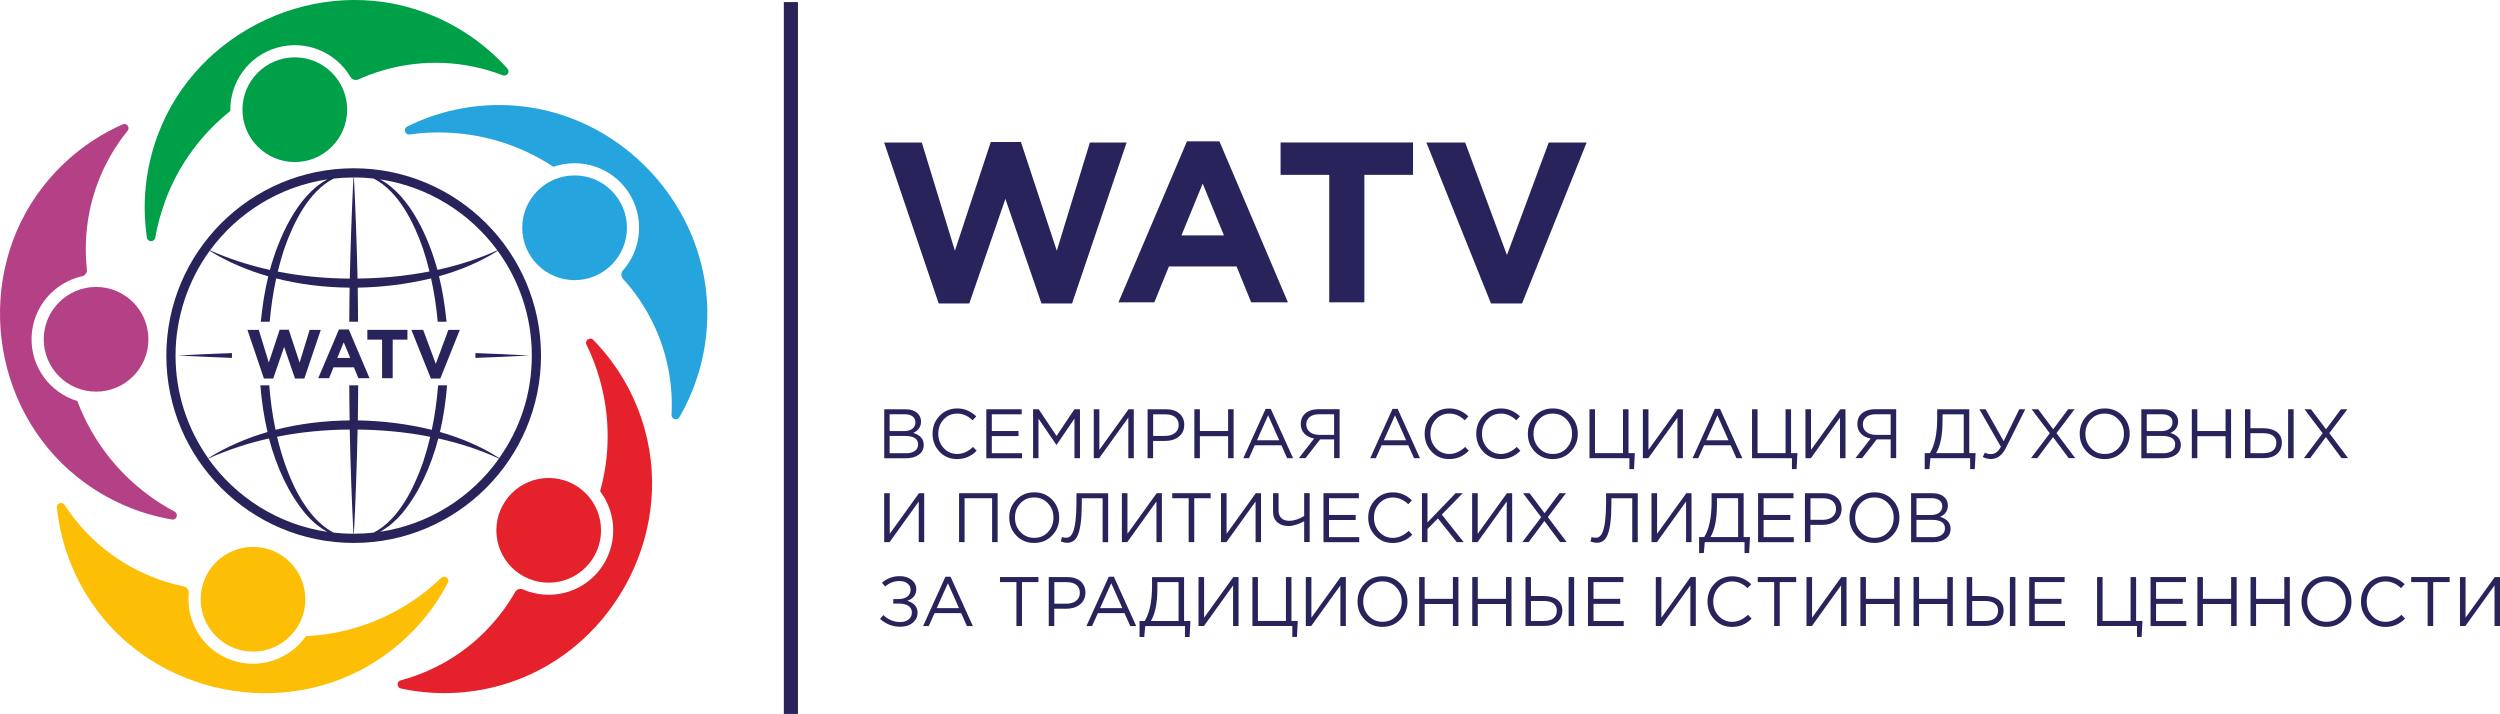 <?xml version="1.0" encoding="UTF-8"?> <svg xmlns="http://www.w3.org/2000/svg" viewBox="0 0 425.96 121.64"><defs><style>.d{fill:#fcbf06;}.e{fill:#25a4dd;}.f{fill:#e5222b;}.g{fill:#b44186;}.h{fill:#29235c;}.i{fill:#00a049;}</style></defs><g id="a"></g><g id="b"><g id="c"><g><path class="h" d="M150.66,69.73h3.55c.98,0,1.7,.25,2.18,.74,.36,.37,.54,.83,.54,1.36,0,.49-.14,.91-.42,1.26-.22,.28-.52,.5-.91,.67,1.19,.36,1.79,1.04,1.79,2.04,0,.71-.28,1.26-.83,1.67-.54,.4-1.27,.61-2.19,.61h-3.71v-8.34Zm3.39,3.72c.58,0,1.04-.13,1.38-.38,.36-.27,.54-.65,.54-1.13,0-.42-.16-.75-.48-.99-.33-.25-.78-.37-1.37-.37h-2.54v2.87h2.47Zm.33,3.78c.64,0,1.14-.14,1.5-.41,.37-.26,.55-.63,.55-1.11,0-.95-.74-1.43-2.22-1.43h-2.63v2.94h2.8Z"></path><path class="h" d="M160.08,76.96c-.79-.83-1.19-1.85-1.19-3.06s.4-2.21,1.19-3.04c.81-.85,1.82-1.27,3.03-1.27s2.28,.45,3.23,1.35l-.62,.67c-.8-.76-1.68-1.14-2.62-1.14s-1.69,.33-2.31,.99c-.61,.66-.92,1.48-.92,2.45s.31,1.78,.93,2.44c.62,.67,1.39,1,2.3,1s1.85-.4,2.69-1.2l.62,.65c-.93,.95-2.04,1.42-3.34,1.42-1.2,0-2.2-.42-2.99-1.25Z"></path><path class="h" d="M168.05,69.73h6.03v.86h-5.09v2.85h4.55v.86h-4.55v2.92h5.15v.86h-6.09v-8.34Z"></path><path class="h" d="M176.03,69.73h.95l3.04,4.55,3.04-4.55h.95v8.34h-.94v-6.75l-3.04,4.47h-.05l-3.04-4.46v6.74h-.92v-8.34Z"></path><path class="h" d="M186.37,69.73h.94v6.92l4.98-6.92h.89v8.34h-.93v-6.92l-4.97,6.92h-.92v-8.34Z"></path><path class="h" d="M195.54,69.73h3.12c.95,0,1.71,.23,2.26,.7,.57,.48,.86,1.14,.86,1.97s-.33,1.54-.98,2.04c-.6,.46-1.36,.69-2.3,.69h-2.03v2.94h-.94v-8.34Zm3,4.54c.69,0,1.25-.17,1.67-.51,.41-.33,.62-.78,.62-1.35s-.21-1.03-.62-1.36c-.39-.3-.93-.45-1.62-.45h-2.11v3.67h2.06Z"></path><path class="h" d="M203.5,69.73h.94v3.71h4.81v-3.71h.94v8.34h-.94v-3.75h-4.81v3.75h-.94v-8.34Z"></path><path class="h" d="M215.64,69.67h.88l3.8,8.4h-1.01l-.98-2.2h-4.54l-.99,2.2h-.96l3.8-8.4Zm2.32,5.35l-1.89-4.25-1.91,4.25h3.8Z"></path><path class="h" d="M223.9,74.72c-.69-.13-1.24-.4-1.63-.81-.43-.44-.64-.99-.64-1.67s.21-1.26,.63-1.67c.56-.56,1.37-.85,2.43-.85h3.56v8.34h-.94v-3.19h-2.39l-2.48,3.19h-1.14l2.61-3.35Zm3.41-.64v-3.5h-2.56c-.68,0-1.22,.16-1.61,.48-.38,.31-.57,.73-.57,1.26s.2,.96,.61,1.29c.41,.32,.93,.48,1.57,.48h2.56Z"></path><path class="h" d="M237.26,69.67h.88l3.8,8.4h-1.01l-.98-2.2h-4.54l-.99,2.2h-.96l3.8-8.4Zm2.32,5.35l-1.89-4.25-1.91,4.25h3.8Z"></path><path class="h" d="M243.93,76.96c-.79-.83-1.19-1.85-1.19-3.06s.4-2.21,1.19-3.04c.81-.85,1.82-1.27,3.03-1.27s2.28,.45,3.23,1.35l-.62,.67c-.8-.76-1.68-1.14-2.62-1.14s-1.69,.33-2.31,.99c-.61,.66-.92,1.48-.92,2.45s.31,1.78,.93,2.44c.62,.67,1.39,1,2.3,1s1.85-.4,2.69-1.2l.62,.65c-.93,.95-2.04,1.42-3.34,1.42-1.2,0-2.2-.42-2.99-1.25Z"></path><path class="h" d="M252.72,76.96c-.79-.83-1.19-1.85-1.19-3.06s.4-2.21,1.19-3.04c.81-.85,1.82-1.27,3.03-1.27s2.28,.45,3.23,1.35l-.62,.67c-.8-.76-1.68-1.14-2.62-1.14s-1.69,.33-2.31,.99c-.61,.66-.92,1.48-.92,2.45s.31,1.78,.93,2.44c.62,.67,1.39,1,2.3,1s1.85-.4,2.69-1.2l.62,.65c-.93,.95-2.04,1.42-3.34,1.42-1.2,0-2.2-.42-2.99-1.25Z"></path><path class="h" d="M261.49,76.93c-.78-.83-1.17-1.83-1.17-3.03s.39-2.19,1.18-3.01c.82-.87,1.85-1.3,3.09-1.3s2.26,.43,3.07,1.29c.78,.83,1.17,1.83,1.17,3.03s-.39,2.19-1.18,3.01c-.82,.87-1.85,1.3-3.09,1.3s-2.26-.43-3.07-1.29Zm5.44-.58c.61-.66,.92-1.47,.92-2.44s-.31-1.77-.93-2.43c-.63-.68-1.41-1.01-2.36-1.01s-1.73,.33-2.35,1c-.61,.66-.92,1.47-.92,2.44s.31,1.77,.93,2.43c.63,.68,1.41,1.01,2.36,1.01s1.73-.33,2.35-1Z"></path><path class="h" d="M277.62,78.07h-6.8v-8.34h.94v7.48h4.77v-7.48h.94v7.48h1.08l-.14,2.72h-.79v-1.86Z"></path><path class="h" d="M279.93,69.73h.94v6.92l4.98-6.92h.89v8.34h-.93v-6.92l-4.97,6.92h-.92v-8.34Z"></path><path class="h" d="M292.19,69.67h.88l3.8,8.4h-1.01l-.98-2.2h-4.54l-.99,2.2h-.96l3.8-8.4Zm2.32,5.35l-1.89-4.25-1.91,4.25h3.8Z"></path><path class="h" d="M305.32,78.07h-6.8v-8.34h.94v7.48h4.77v-7.48h.94v7.48h1.08l-.14,2.72h-.79v-1.86Z"></path><path class="h" d="M307.63,69.73h.94v6.92l4.98-6.92h.89v8.34h-.93v-6.92l-4.97,6.92h-.92v-8.34Z"></path><path class="h" d="M318.73,74.72c-.69-.13-1.24-.4-1.63-.81-.43-.44-.64-.99-.64-1.67s.21-1.26,.63-1.67c.56-.56,1.37-.85,2.43-.85h3.56v8.34h-.94v-3.19h-2.39l-2.48,3.19h-1.14l2.61-3.35Zm3.41-.64v-3.5h-2.56c-.68,0-1.22,.16-1.61,.48-.38,.31-.57,.73-.57,1.26s.2,.96,.61,1.29c.41,.32,.93,.48,1.57,.48h2.56Z"></path><path class="h" d="M327.95,77.21h.86c.84-1.34,1.26-3.35,1.26-6.03v-1.45h5.46v7.48h1.08l-.14,2.72h-.79v-1.86h-6.77l-.17,1.86h-.8v-2.72Zm6.64,0v-6.62h-3.61v1.08c0,2.47-.37,4.32-1.11,5.54h4.72Z"></path><path class="h" d="M337.82,77.87l.37-.75c.31,.17,.66,.25,1.06,.25,.67,0,1.23-.42,1.67-1.25l-3.67-6.39h1.07l3.07,5.44,2.66-5.44h1.02l-3.3,6.59c-.63,1.26-1.48,1.89-2.55,1.89-.49,0-.96-.12-1.41-.35Z"></path><path class="h" d="M349.25,73.82l-3.09-4.09h1.11l2.56,3.41,2.54-3.41h1.1l-3.08,4.07,3.2,4.26h-1.12l-2.67-3.59-2.67,3.59h-1.08l3.21-4.25Z"></path><path class="h" d="M355.52,76.93c-.78-.83-1.17-1.83-1.17-3.03s.39-2.19,1.18-3.01c.82-.87,1.85-1.3,3.09-1.3s2.26,.43,3.07,1.29c.78,.83,1.17,1.83,1.17,3.03s-.39,2.19-1.18,3.01c-.82,.87-1.85,1.3-3.09,1.3s-2.26-.43-3.07-1.29Zm5.44-.58c.61-.66,.92-1.47,.92-2.44s-.31-1.77-.93-2.43c-.63-.68-1.41-1.01-2.36-1.01s-1.73,.33-2.35,1c-.61,.66-.92,1.47-.92,2.44s.31,1.77,.93,2.43c.63,.68,1.41,1.01,2.36,1.01s1.73-.33,2.35-1Z"></path><path class="h" d="M364.85,69.73h3.55c.98,0,1.7,.25,2.18,.74,.36,.37,.54,.83,.54,1.36,0,.49-.14,.91-.42,1.26-.22,.28-.52,.5-.91,.67,1.19,.36,1.79,1.04,1.79,2.04,0,.71-.28,1.26-.83,1.67-.54,.4-1.27,.61-2.19,.61h-3.71v-8.34Zm3.39,3.72c.58,0,1.04-.13,1.38-.38,.36-.27,.54-.65,.54-1.13,0-.42-.16-.75-.48-.99-.33-.25-.78-.37-1.37-.37h-2.54v2.87h2.47Zm.33,3.78c.64,0,1.14-.14,1.5-.41,.37-.26,.55-.63,.55-1.11,0-.95-.74-1.43-2.22-1.43h-2.63v2.94h2.8Z"></path><path class="h" d="M373.45,69.73h.94v3.71h4.81v-3.71h.94v8.34h-.94v-3.75h-4.81v3.75h-.94v-8.34Z"></path><path class="h" d="M382.5,69.73h.94v3.23h2.11c.96,0,1.72,.19,2.29,.57,.63,.43,.95,1.06,.95,1.88s-.28,1.47-.83,1.94c-.56,.48-1.32,.71-2.26,.71h-3.19v-8.34Zm3.17,7.48c.68,0,1.21-.15,1.6-.44,.39-.31,.58-.75,.58-1.33,0-.53-.2-.94-.6-1.23-.39-.27-.94-.4-1.64-.4h-2.17v3.41h2.23Zm4.19-7.48h.94v8.34h-.94v-8.34Z"></path><path class="h" d="M395.74,73.82l-3.09-4.09h1.11l2.56,3.41,2.54-3.41h1.1l-3.08,4.07,3.2,4.26h-1.12l-2.67-3.59-2.67,3.59h-1.08l3.21-4.25Z"></path><path class="h" d="M150.66,84.03h.94v6.92l4.98-6.92h.89v8.34h-.93v-6.92l-4.97,6.92h-.92v-8.34Z"></path><path class="h" d="M163.4,84.03h6.58v8.34h-.94v-7.48h-4.69v7.48h-.94v-8.34Z"></path><path class="h" d="M173.13,91.22c-.78-.83-1.17-1.83-1.17-3.03s.39-2.19,1.18-3.01c.82-.87,1.85-1.3,3.09-1.3s2.26,.43,3.07,1.29c.78,.83,1.17,1.83,1.17,3.03s-.39,2.19-1.18,3.01c-.82,.87-1.85,1.3-3.09,1.3s-2.26-.43-3.07-1.29Zm5.44-.58c.61-.66,.92-1.47,.92-2.44s-.31-1.77-.93-2.43c-.63-.68-1.41-1.01-2.36-1.01s-1.73,.33-2.35,1c-.61,.66-.92,1.47-.92,2.44s.31,1.77,.93,2.43c.63,.68,1.41,1.01,2.36,1.01s1.73-.33,2.35-1Z"></path><path class="h" d="M181.24,92.39c-.21-.04-.37-.08-.49-.13l.19-.76c.17,.08,.42,.12,.74,.12,.21,0,.38-.05,.54-.15,.22-.14,.41-.39,.57-.75,.41-.95,.62-2.68,.62-5.17v-1.51h5.4v8.34h-.94v-7.48h-3.55v.91c0,2.65-.25,4.5-.75,5.53-.37,.76-.95,1.14-1.73,1.14-.17,0-.37-.02-.6-.07Z"></path><path class="h" d="M191.16,84.03h.94v6.92l4.98-6.92h.89v8.34h-.93v-6.92l-4.97,6.92h-.92v-8.34Z"></path><path class="h" d="M202.53,84.89h-2.8v-.86h6.55v.86h-2.8v7.48h-.95v-7.48Z"></path><path class="h" d="M208.05,84.03h.94v6.92l4.98-6.92h.89v8.34h-.93v-6.92l-4.97,6.92h-.92v-8.34Z"></path><path class="h" d="M222.2,88.81c-.37,.21-.78,.4-1.24,.55-.53,.18-.98,.27-1.36,.27-.83,0-1.48-.21-1.95-.62-.49-.43-.74-1.04-.74-1.83v-3.15h.94v2.99c0,.53,.16,.95,.48,1.26,.32,.31,.77,.46,1.35,.46,.77,0,1.61-.27,2.53-.81v-3.91h.94v8.34h-.94v-3.56Z"></path><path class="h" d="M225.5,84.03h6.03v.86h-5.09v2.85h4.55v.86h-4.55v2.92h5.15v.86h-6.09v-8.34Z"></path><path class="h" d="M234.31,91.26c-.79-.83-1.19-1.85-1.19-3.06s.4-2.21,1.19-3.04c.81-.85,1.82-1.27,3.03-1.27s2.28,.45,3.23,1.35l-.62,.67c-.8-.76-1.68-1.14-2.62-1.14s-1.69,.33-2.31,.99c-.61,.66-.92,1.48-.92,2.45s.31,1.78,.93,2.44c.62,.67,1.39,1,2.3,1s1.85-.4,2.69-1.2l.62,.65c-.93,.95-2.04,1.42-3.34,1.42-1.2,0-2.2-.42-2.99-1.25Z"></path><path class="h" d="M242.28,84.03h.94v4.98l4.79-4.98h1.22l-3.57,3.65,3.73,4.69h-1.18l-3.21-4.04-1.78,1.8v2.24h-.94v-8.34Z"></path><path class="h" d="M250.84,84.03h.94v6.92l4.98-6.92h.89v8.34h-.93v-6.92l-4.97,6.92h-.92v-8.34Z"></path><path class="h" d="M262.59,88.12l-3.09-4.09h1.11l2.56,3.41,2.54-3.41h1.1l-3.08,4.07,3.2,4.26h-1.12l-2.67-3.59-2.67,3.59h-1.08l3.21-4.25Z"></path><path class="h" d="M271.48,92.39c-.21-.04-.37-.08-.49-.13l.19-.76c.17,.08,.42,.12,.74,.12,.21,0,.38-.05,.54-.15,.22-.14,.41-.39,.57-.75,.41-.95,.62-2.68,.62-5.17v-1.51h5.4v8.34h-.94v-7.48h-3.55v.91c0,2.65-.25,4.5-.75,5.53-.37,.76-.95,1.14-1.73,1.14-.17,0-.37-.02-.6-.07Z"></path><path class="h" d="M281.4,84.03h.94v6.92l4.98-6.92h.89v8.34h-.93v-6.92l-4.97,6.92h-.92v-8.34Z"></path><path class="h" d="M289.51,91.51h.86c.84-1.34,1.26-3.35,1.26-6.03v-1.45h5.46v7.48h1.08l-.14,2.72h-.79v-1.86h-6.77l-.17,1.86h-.8v-2.72Zm6.64,0v-6.62h-3.61v1.08c0,2.47-.37,4.32-1.11,5.54h4.72Z"></path><path class="h" d="M299.55,84.03h6.03v.86h-5.09v2.85h4.55v.86h-4.55v2.92h5.15v.86h-6.09v-8.34Z"></path><path class="h" d="M307.54,84.03h3.12c.95,0,1.71,.23,2.26,.7,.57,.48,.86,1.14,.86,1.97s-.33,1.54-.98,2.04c-.6,.46-1.36,.69-2.3,.69h-2.03v2.94h-.94v-8.34Zm3,4.54c.69,0,1.25-.17,1.67-.51,.41-.33,.62-.78,.62-1.35s-.21-1.03-.62-1.36c-.39-.3-.93-.45-1.62-.45h-2.11v3.67h2.06Z"></path><path class="h" d="M316.29,91.22c-.78-.83-1.17-1.83-1.17-3.03s.39-2.19,1.18-3.01c.82-.87,1.85-1.3,3.09-1.3s2.26,.43,3.07,1.29c.78,.83,1.17,1.83,1.17,3.03s-.39,2.19-1.18,3.01c-.82,.87-1.85,1.3-3.09,1.3s-2.26-.43-3.07-1.29Zm5.44-.58c.61-.66,.92-1.47,.92-2.44s-.31-1.77-.93-2.43c-.63-.68-1.41-1.01-2.36-1.01s-1.73,.33-2.35,1c-.61,.66-.92,1.47-.92,2.44s.31,1.77,.93,2.43c.63,.68,1.41,1.01,2.36,1.01s1.73-.33,2.35-1Z"></path><path class="h" d="M325.62,84.03h3.55c.98,0,1.7,.25,2.18,.74,.36,.37,.54,.83,.54,1.36,0,.49-.14,.91-.42,1.26-.22,.28-.52,.5-.91,.67,1.19,.36,1.79,1.04,1.79,2.04,0,.71-.28,1.26-.83,1.67-.54,.4-1.27,.61-2.19,.61h-3.71v-8.34Zm3.39,3.72c.58,0,1.04-.13,1.38-.38,.36-.27,.54-.65,.54-1.13,0-.42-.16-.75-.48-.99-.33-.25-.78-.37-1.37-.37h-2.54v2.87h2.47Zm.33,3.78c.64,0,1.14-.14,1.5-.41,.37-.26,.55-.63,.55-1.11,0-.95-.74-1.43-2.22-1.43h-2.63v2.94h2.8Z"></path><path class="h" d="M149.94,105.46l.56-.66c.84,.79,1.82,1.19,2.93,1.19,.53,0,.98-.14,1.36-.43,.39-.31,.58-.7,.58-1.18,0-.52-.21-.91-.64-1.18-.4-.24-.93-.36-1.61-.36h-.92v-.77h.92c.6,0,1.09-.14,1.46-.42,.38-.29,.57-.67,.57-1.16,0-.43-.17-.79-.52-1.07-.36-.28-.81-.42-1.36-.42-.94,0-1.75,.31-2.45,.94l-.55-.66c.87-.74,1.88-1.11,3.03-1.11,.83,0,1.5,.21,2.03,.63,.52,.42,.79,.95,.79,1.6,0,.94-.51,1.6-1.53,1.97,1.17,.35,1.75,1.03,1.75,2.05,0,.67-.27,1.23-.81,1.68-.55,.46-1.25,.69-2.11,.69-1.33,0-2.49-.45-3.48-1.35Z"></path><path class="h" d="M161.08,98.27h.88l3.8,8.4h-1.01l-.98-2.2h-4.54l-.99,2.2h-.96l3.8-8.4Zm2.32,5.35l-1.89-4.25-1.91,4.25h3.8Z"></path><path class="h" d="M173.18,99.18h-2.8v-.86h6.55v.86h-2.8v7.48h-.95v-7.48Z"></path><path class="h" d="M178.7,98.32h3.12c.95,0,1.71,.23,2.26,.7,.57,.48,.86,1.14,.86,1.97s-.33,1.54-.98,2.04c-.6,.46-1.36,.69-2.3,.69h-2.03v2.94h-.94v-8.34Zm3,4.54c.69,0,1.25-.17,1.67-.51,.41-.33,.62-.78,.62-1.35s-.21-1.03-.62-1.36c-.39-.3-.93-.45-1.62-.45h-2.11v3.67h2.06Z"></path><path class="h" d="M188.91,98.27h.88l3.8,8.4h-1.01l-.98-2.2h-4.54l-.99,2.2h-.96l3.8-8.4Zm2.32,5.35l-1.89-4.25-1.91,4.25h3.8Z"></path><path class="h" d="M194.17,105.81h.86c.84-1.34,1.26-3.35,1.26-6.03v-1.45h5.46v7.48h1.08l-.14,2.72h-.79v-1.86h-6.77l-.17,1.86h-.8v-2.72Zm6.64,0v-6.62h-3.61v1.08c0,2.47-.37,4.32-1.11,5.54h4.72Z"></path><path class="h" d="M204.22,98.32h.94v6.92l4.98-6.92h.89v8.34h-.93v-6.92l-4.97,6.92h-.92v-8.34Z"></path><path class="h" d="M220.19,106.66h-6.8v-8.34h.94v7.48h4.77v-7.48h.94v7.48h1.08l-.14,2.72h-.79v-1.86Z"></path><path class="h" d="M222.5,98.32h.94v6.92l4.98-6.92h.89v8.34h-.93v-6.92l-4.97,6.92h-.92v-8.34Z"></path><path class="h" d="M232.47,105.52c-.78-.83-1.17-1.83-1.17-3.03s.39-2.19,1.18-3.01c.82-.87,1.85-1.3,3.09-1.3s2.26,.43,3.07,1.29c.78,.83,1.17,1.83,1.17,3.03s-.39,2.19-1.18,3.01c-.82,.87-1.85,1.3-3.09,1.3s-2.26-.43-3.07-1.29Zm5.44-.58c.61-.66,.92-1.47,.92-2.44s-.31-1.77-.93-2.43c-.63-.68-1.41-1.01-2.36-1.01s-1.73,.33-2.35,1c-.61,.66-.92,1.47-.92,2.44s.31,1.77,.93,2.43c.63,.67,1.41,1.01,2.36,1.01s1.73-.33,2.35-1Z"></path><path class="h" d="M241.8,98.32h.94v3.71h4.81v-3.71h.94v8.34h-.94v-3.75h-4.81v3.75h-.94v-8.34Z"></path><path class="h" d="M250.85,98.32h.94v3.71h4.81v-3.71h.94v8.34h-.94v-3.75h-4.81v3.75h-.94v-8.34Z"></path><path class="h" d="M259.91,98.32h.94v3.23h2.11c.96,0,1.72,.19,2.29,.57,.63,.43,.95,1.06,.95,1.88s-.28,1.47-.83,1.94c-.56,.48-1.32,.71-2.26,.71h-3.19v-8.34Zm3.17,7.48c.68,0,1.21-.15,1.6-.44,.39-.31,.58-.75,.58-1.33,0-.53-.2-.94-.6-1.23-.39-.27-.94-.4-1.64-.4h-2.17v3.41h2.23Zm4.19-7.48h.94v8.34h-.94v-8.34Z"></path><path class="h" d="M270.57,98.32h6.03v.86h-5.09v2.85h4.55v.86h-4.55v2.92h5.15v.86h-6.09v-8.34Z"></path><path class="h" d="M282.13,98.32h.94v6.92l4.98-6.92h.89v8.34h-.93v-6.92l-4.97,6.92h-.92v-8.34Z"></path><path class="h" d="M292.12,105.56c-.79-.83-1.19-1.85-1.19-3.06s.4-2.21,1.19-3.04c.81-.85,1.82-1.27,3.03-1.27s2.28,.45,3.23,1.35l-.62,.67c-.8-.76-1.68-1.14-2.62-1.14s-1.69,.33-2.31,.99c-.61,.66-.92,1.48-.92,2.45s.31,1.78,.93,2.44c.62,.67,1.39,1,2.3,1s1.85-.4,2.69-1.2l.62,.65c-.93,.95-2.04,1.42-3.34,1.42-1.2,0-2.2-.42-2.99-1.25Z"></path><path class="h" d="M302.29,99.18h-2.8v-.86h6.55v.86h-2.8v7.48h-.95v-7.48Z"></path><path class="h" d="M307.81,98.32h.94v6.92l4.98-6.92h.89v8.34h-.93v-6.92l-4.97,6.92h-.92v-8.34Z"></path><path class="h" d="M316.98,98.32h.94v3.71h4.81v-3.71h.94v8.34h-.94v-3.75h-4.81v3.75h-.94v-8.34Z"></path><path class="h" d="M326.04,98.32h.94v3.71h4.81v-3.71h.94v8.34h-.94v-3.75h-4.81v3.75h-.94v-8.34Z"></path><path class="h" d="M335.09,98.32h.94v3.23h2.11c.96,0,1.72,.19,2.29,.57,.63,.43,.95,1.06,.95,1.88s-.28,1.47-.83,1.94c-.56,.48-1.32,.71-2.26,.71h-3.19v-8.34Zm3.17,7.48c.68,0,1.21-.15,1.6-.44,.39-.31,.58-.75,.58-1.33,0-.53-.2-.94-.6-1.23-.39-.27-.94-.4-1.64-.4h-2.17v3.41h2.23Zm4.19-7.48h.94v8.34h-.94v-8.34Z"></path><path class="h" d="M345.75,98.32h6.03v.86h-5.09v2.85h4.55v.86h-4.55v2.92h5.15v.86h-6.09v-8.34Z"></path><path class="h" d="M364.11,106.66h-6.8v-8.34h.94v7.48h4.77v-7.48h.94v7.48h1.08l-.14,2.72h-.79v-1.86Z"></path><path class="h" d="M366.42,98.32h6.03v.86h-5.09v2.85h4.55v.86h-4.55v2.92h5.15v.86h-6.09v-8.34Z"></path><path class="h" d="M374.4,98.32h.94v3.71h4.81v-3.71h.94v8.34h-.94v-3.75h-4.81v3.75h-.94v-8.34Z"></path><path class="h" d="M383.46,98.32h.94v3.71h4.81v-3.71h.94v8.34h-.94v-3.75h-4.81v3.75h-.94v-8.34Z"></path><path class="h" d="M393.31,105.52c-.78-.83-1.17-1.83-1.17-3.03s.39-2.19,1.18-3.01c.82-.87,1.85-1.3,3.09-1.3s2.26,.43,3.07,1.29c.78,.83,1.17,1.83,1.17,3.03s-.39,2.19-1.18,3.01c-.82,.87-1.85,1.3-3.09,1.3s-2.26-.43-3.07-1.29Zm5.44-.58c.61-.66,.92-1.47,.92-2.44s-.31-1.77-.93-2.43c-.63-.68-1.41-1.01-2.36-1.01s-1.73,.33-2.35,1c-.61,.66-.92,1.47-.92,2.44s.31,1.77,.93,2.43c.63,.67,1.41,1.01,2.36,1.01s1.73-.33,2.35-1Z"></path><path class="h" d="M403.46,105.56c-.79-.83-1.19-1.85-1.19-3.06s.4-2.21,1.19-3.04c.81-.85,1.82-1.27,3.03-1.27s2.28,.45,3.23,1.35l-.62,.67c-.8-.76-1.68-1.14-2.62-1.14s-1.69,.33-2.31,.99c-.61,.66-.92,1.48-.92,2.45s.31,1.78,.93,2.44c.62,.67,1.39,1,2.3,1s1.85-.4,2.69-1.2l.62,.65c-.93,.95-2.04,1.42-3.34,1.42-1.2,0-2.2-.42-2.99-1.25Z"></path><path class="h" d="M413.63,99.18h-2.8v-.86h6.55v.86h-2.8v7.48h-.95v-7.48Z"></path><path class="h" d="M419.15,98.32h.94v6.92l4.98-6.92h.89v8.34h-.93v-6.92l-4.97,6.92h-.92v-8.34Z"></path></g><g><g><path class="f" d="M102.23,64.8c1.79,6.42,1.68,12.93,.02,18.91,2.93,3.86,3.04,9.35-.06,13.36-3.14,4.07-8.57,5.32-13.08,3.36-.5-.22-1.08-.02-1.35,.46-.73,1.27-1.55,2.51-2.47,3.7-4.45,5.76-10.49,9.58-17.02,11.33-.72,.19-.69,1.23,.03,1.39,5.52,1.19,11.4,1.07,17.21-.6,18.37-5.28,29.46-25.11,24.35-43.53-1.65-5.96-4.74-11.14-8.78-15.27-.57-.58-1.51,.09-1.15,.82,.94,1.92,1.71,3.94,2.3,6.07Z"></path><circle class="f" cx="93.49" cy="90.36" r="8.92"></circle></g><g><path class="d" d="M70.11,102.51c-5.56,3.68-11.77,5.59-17.98,5.87-2.77,3.98-7.95,5.78-12.73,4.07-4.84-1.73-7.71-6.51-7.24-11.4,.05-.54-.32-1.03-.85-1.14-1.43-.3-2.87-.69-4.28-1.2-6.86-2.46-12.36-7.01-16.03-12.69-.41-.63-1.39-.28-1.31,.46,.58,5.61,2.51,11.17,5.89,16.18,10.7,15.84,32.99,20.26,48.92,9.71,5.16-3.42,9.13-7.95,11.81-13.07,.38-.72-.55-1.41-1.14-.84-1.53,1.48-3.22,2.84-5.06,4.07Z"></path><circle class="d" cx="43.11" cy="102.1" r="8.92"></circle></g><g><path class="g" d="M24.32,83.62c-5.22-4.15-8.96-9.47-11.14-15.29-4.64-1.4-7.95-5.77-7.8-10.85,.15-5.14,3.81-9.35,8.61-10.41,.53-.12,.88-.62,.82-1.16-.16-1.46-.22-2.94-.18-4.45,.22-7.28,2.85-13.92,7.11-19.17,.47-.58-.16-1.41-.84-1.1-5.16,2.28-9.85,5.84-13.57,10.6-11.76,15.07-9.07,37.63,5.89,49.53,4.84,3.85,10.38,6.23,16.08,7.2,.8,.14,1.17-.96,.45-1.34-1.88-1-3.7-2.19-5.43-3.56Z"></path><circle class="g" cx="16.37" cy="57.81" r="8.92"></circle></g><g><path class="i" d="M28.14,34.23c2.33-6.25,6.24-11.44,11.1-15.32-.1-4.84,3.03-9.35,7.91-10.77,4.93-1.44,10.06,.73,12.56,4.97,.28,.47,.86,.65,1.36,.42,1.34-.6,2.73-1.12,4.17-1.54,6.99-2.04,14.12-1.59,20.43,.84,.7,.27,1.29-.59,.79-1.14-3.77-4.2-8.6-7.56-14.28-9.63-17.96-6.53-38.6,3-45.28,20.9-2.17,5.8-2.71,11.8-1.87,17.52,.12,.81,1.27,.82,1.42,.02,.37-2.1,.94-4.2,1.71-6.27Z"></path><circle class="i" cx="50.23" cy="18.69" r="8.92"></circle></g><g><path class="e" d="M76.29,22.6c6.66,.29,12.81,2.4,18,5.82,4.58-1.59,9.83,0,12.69,4.19,2.9,4.25,2.41,9.8-.85,13.48-.36,.41-.35,1.02,.02,1.42,.99,1.08,1.91,2.25,2.76,3.49,4.1,6.02,5.87,12.94,5.51,19.69-.04,.74,.96,1.04,1.33,.4,2.83-4.88,4.54-10.51,4.75-16.55,.65-19.1-14.78-35.78-33.88-36.61-6.18-.27-12.06,1.06-17.24,3.63-.73,.36-.38,1.46,.42,1.35,2.11-.3,4.28-.41,6.49-.31Z"></path><circle class="e" cx="97.9" cy="38.81" r="8.92"></circle></g></g><g><path class="h" d="M42.15,56.2h1.94l1.71,5.58,1.85-5.6h1.55l1.85,5.6,1.71-5.58h1.9l-2.81,8.3h-1.58l-1.86-5.39-1.86,5.39h-1.58l-2.81-8.3Z"></path><path class="h" d="M57.76,56.14h1.67l3.53,8.3h-1.9l-.75-1.85h-3.49l-.75,1.85h-1.85l3.53-8.3Zm1.91,4.85l-1.1-2.67-1.1,2.67h2.19Z"></path><path class="h" d="M65.1,57.87h-2.51v-1.67h6.83v1.67h-2.51v6.57h-1.81v-6.57Z"></path><path class="h" d="M70.1,56.2h2l2.15,5.8,2.15-5.8h1.95l-3.33,8.3h-1.6l-3.33-8.3Z"></path></g><g><path class="h" d="M60.26,28.67c-17.6,0-31.92,14.32-31.92,31.92s14.32,31.92,31.92,31.92,31.92-14.32,31.92-31.92-14.32-31.92-31.92-31.92Zm24.48,13.99c-3.3,1.48-6.72,2.56-10.21,3.32-1.43-5.28-4.6-12.65-9.79-15.42,8.18,1.22,15.31,5.71,20,12.1Zm-21.08-12.24c4.29,2.19,6.87,7.58,8.4,11.91,.42,1.28,.79,2.59,1.12,3.92-2.13,.41-4.29,.72-6.46,.92-1.93,.17-3.86,.27-5.8,.29-.13-5.76-.33-11.51-.62-17.23,1.14,0,2.26,.07,3.36,.19Zm-3.44-.19c-.29,5.73-.49,11.48-.62,17.24-4.12-.03-8.24-.4-12.27-1.2,.33-1.35,.7-2.67,1.12-3.93,1.53-4.33,4.11-9.72,8.4-11.91,1.1-.12,2.23-.19,3.36-.19Zm-4.44,.33c-5.19,2.77-8.36,10.14-9.79,15.43-3.49-.77-6.92-1.87-10.21-3.33,4.69-6.39,11.82-10.88,20-12.1Zm-20.29,47.57c3.33-1.5,6.8-2.63,10.34-3.42,1.27,4.84,3.3,9.3,6.2,12.81,1.05,1.21,2.31,2.32,3.74,3.1-8.35-1.24-15.6-5.89-20.28-12.48Zm21.35,12.62c-2.98-1.55-5.14-4.68-6.61-7.65-1.29-2.67-2.29-5.6-3.02-8.69,4.07-.81,8.22-1.2,12.38-1.22,.12,5.93,.33,11.86,.63,17.75-1.14,0-2.27-.07-3.38-.19Zm3.46,.19c.3-5.9,.51-11.82,.63-17.75,1.93,.02,3.86,.12,5.79,.29,2.21,.2,4.41,.51,6.58,.94-.35,1.5-.77,2.98-1.24,4.41-1.53,4.33-4.11,9.72-8.4,11.92-1.1,.12-2.22,.19-3.36,.19Zm4.45-.33c1.42-.78,2.69-1.89,3.73-3.1,2.91-3.51,4.93-7.96,6.2-12.8,3.54,.78,7.01,1.9,10.34,3.42-4.68,6.59-11.93,11.24-20.28,12.48Zm10.21-17c.61-2.59,1-5.27,1.22-7.96h-1.53c-.21,2.57-.56,5.12-1.08,7.59-.06-.02-.12-.03-.18-.05-3.94-.95-8.16-1.49-12.42-1.56,.04-1.99,.04-3.99,.06-5.98h-1.52c.02,1.99,.02,3.99,.06,5.98-4.25,.04-8.53,.55-12.62,1.6-.53-2.46-.87-5.01-1.07-7.58h-1.52c.22,2.69,.61,5.38,1.22,7.96-3.59,1.04-7.01,2.52-10.11,4.46-3.5-4.95-5.56-10.98-5.56-17.49s2.16-12.83,5.81-17.84c3.07,1.89,6.45,3.33,9.99,4.34-.59,2.41-1.01,5.03-1.27,7.74h1.51c.23-2.53,.59-5.01,1.11-7.38,4.05,1.03,8.29,1.54,12.51,1.57-.04,1.93-.04,3.87-.06,5.81h1.5c-.02-1.94-.02-3.87-.06-5.81,4.27-.07,8.48-.61,12.43-1.56l.07-.02c.53,2.41,.9,4.88,1.13,7.39h1.5c-.26-2.72-.68-5.34-1.28-7.75,3.52-.99,6.93-2.39,10-4.33,3.65,5.01,5.81,11.17,5.81,17.83s-2.06,12.53-5.55,17.48c-3.09-2-6.55-3.44-10.11-4.45Z"></path><path class="h" d="M81,60.16v.82c3.08-.11,6.15-.24,9.22-.41-3.07-.17-6.14-.3-9.22-.41Z"></path><path class="h" d="M39.52,60.16c-3.08,.11-6.15,.24-9.22,.41,3.07,.16,6.14,.29,9.22,.41v-.82Z"></path></g><g><path class="h" d="M150.64,24.28h6.42l5.64,18.44,6.11-18.52h5.14l6.11,18.52,5.64-18.44h6.26l-9.3,27.43h-5.21l-6.15-17.82-6.15,17.82h-5.21l-9.3-27.43Z"></path><path class="h" d="M202.24,24.08h5.53l11.67,27.43h-6.26l-2.49-6.11h-11.52l-2.49,6.11h-6.11l11.67-27.43Zm6.3,16.03l-3.62-8.83-3.62,8.83h7.24Z"></path><path class="h" d="M226.48,29.8h-8.29v-5.53h22.57v5.53h-8.29v21.71h-5.99V29.8Z"></path><path class="h" d="M243.02,24.28h6.62l7.12,19.18,7.12-19.18h6.46l-11.01,27.43h-5.29l-11.01-27.43Z"></path></g><rect class="h" x="133.55" y=".35" width="2.41" height="121.29"></rect></g></g></svg> 